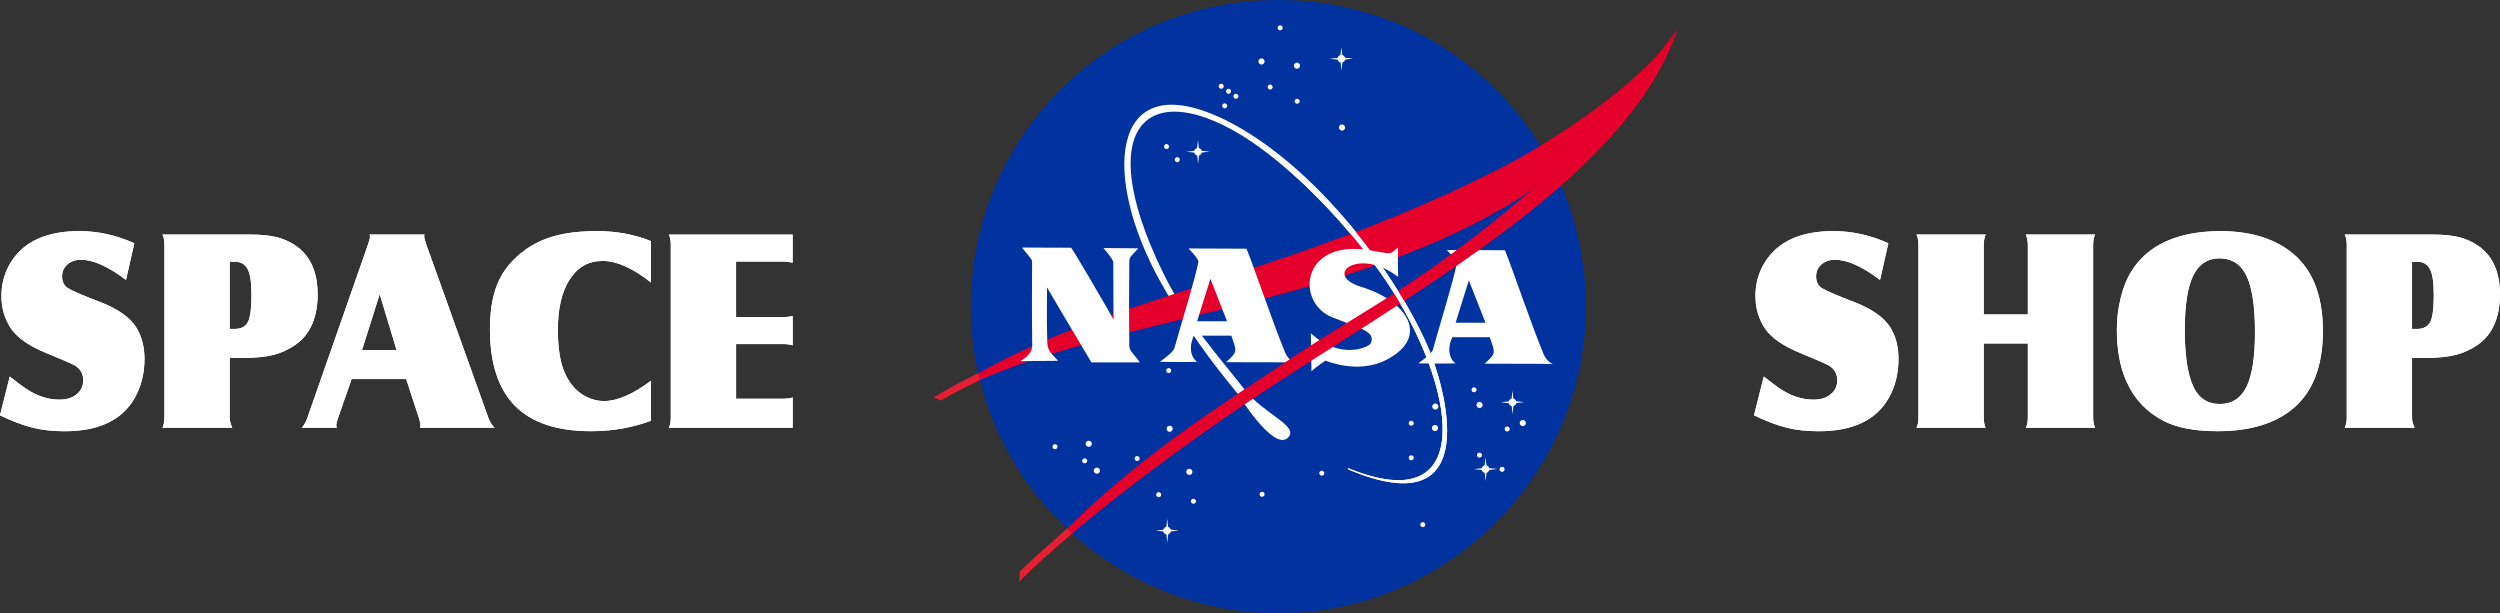 <svg width="265" height="65" viewBox="0 0 265 65" fill="none" xmlns="http://www.w3.org/2000/svg">
<rect x="0" y="0" width="265" height="65" fill="#333333" stroke="none"/>
<g clip-path="url(#clip0_108_388)">
<path d="M70.892 24.865H84.02V27.853C83.692 27.765 83.334 27.719 82.954 27.719H78.023V33.612H82.925C83.397 33.612 83.76 33.571 84.023 33.491V36.607C83.762 36.515 83.407 36.469 82.957 36.469H78.025V42.269H82.794C83.353 42.269 83.762 42.223 84.023 42.131V45.339H70.894C71.023 45.089 71.094 44.752 71.103 44.326V25.893C71.094 25.439 71.021 25.094 70.894 24.865M69.005 25.555V29.944C67.078 28.419 65.367 27.659 63.874 27.659C62.382 27.659 61.239 28.307 60.399 29.607C59.552 30.901 59.133 32.696 59.133 34.977C59.133 36.337 59.252 37.484 59.491 38.426C59.732 39.362 60.116 40.161 60.64 40.821C61.049 41.353 61.557 41.769 62.168 42.065C62.774 42.366 63.392 42.514 64.023 42.514C65.427 42.514 67.09 41.798 69.005 40.36V44.601C67.012 45.337 64.894 45.706 62.653 45.706C59.019 45.706 56.317 44.795 54.547 42.978C52.805 41.178 51.933 38.492 51.933 34.912C51.933 32.497 52.35 30.583 53.18 29.172C53.749 28.205 54.528 27.35 55.507 26.609C56.465 25.883 57.573 25.346 58.819 25.009C60.065 24.666 61.557 24.496 63.3 24.496C65.33 24.496 67.233 24.848 69.005 25.555ZM38.371 37.112H42.037L40.248 31.178L38.371 37.112ZM37.274 40.18L35.828 44.319C35.711 44.671 35.648 44.929 35.648 45.096C35.648 45.138 35.662 45.218 35.699 45.337H31.987C32.218 45.096 32.413 44.759 32.571 44.319L39.021 25.881C39.15 25.524 39.216 25.256 39.216 25.089C39.216 25.047 39.206 24.972 39.179 24.863H44.992C44.977 24.955 44.965 25.011 44.965 25.043C44.965 25.201 45.038 25.482 45.174 25.881L51.778 44.319C51.946 44.759 52.162 45.096 52.423 45.337H44.522C44.549 45.218 44.563 45.138 44.563 45.096C44.563 44.897 44.512 44.642 44.41 44.319L43.052 40.18H37.269H37.274ZM24.349 34.87H24.863C25.566 34.87 26.036 34.62 26.287 34.122C26.533 33.627 26.657 32.675 26.657 31.273C26.657 29.872 26.513 28.997 26.226 28.485C25.948 27.994 25.518 27.748 24.933 27.748H24.349V34.87ZM24.349 37.941V44.319C24.349 44.601 24.442 44.938 24.622 45.337H17.22C17.349 45.065 17.42 44.727 17.43 44.319V25.907C17.42 25.441 17.347 25.094 17.22 24.863H26.484C27.642 24.863 28.592 24.955 29.32 25.135C30.052 25.315 30.729 25.621 31.359 26.051C32.902 27.119 33.671 28.849 33.671 31.227C33.671 33.605 32.893 35.444 31.328 36.541C30.59 37.054 29.806 37.411 28.979 37.62C28.154 37.829 27.083 37.938 25.759 37.938H24.349V37.941ZM0 44.018L1.034 39.91C1.777 40.498 2.327 40.914 2.685 41.154C3.863 41.958 5.063 42.361 6.284 42.361C7.039 42.361 7.633 42.187 8.073 41.834C8.57 41.455 8.823 40.95 8.823 40.309C8.823 39.619 8.516 39.087 7.896 38.718C7.635 38.57 6.654 38.145 4.953 37.445C3.103 36.687 1.847 35.822 1.185 34.851C0.494 33.833 0.148 32.672 0.148 31.363C0.148 30.054 0.506 28.774 1.232 27.673C2.617 25.555 5.004 24.496 8.414 24.496C10.383 24.496 12.326 24.926 14.239 25.781L13.358 29.675C11.471 28.247 9.887 27.537 8.594 27.537C8 27.537 7.519 27.7 7.144 28.033C6.769 28.361 6.579 28.786 6.579 29.305C6.579 29.825 6.774 30.258 7.158 30.518C7.543 30.777 8.687 31.275 10.588 32.002C12.535 32.755 13.837 33.68 14.489 34.781C15.037 35.696 15.315 36.787 15.315 38.045C15.315 39.595 14.966 40.987 14.263 42.216C12.929 44.543 10.459 45.711 6.844 45.711C5.593 45.711 4.466 45.587 3.461 45.337C2.456 45.087 1.302 44.652 0 44.023" fill="white"/>
<path d="M70.892 24.865H84.02V27.853C83.692 27.765 83.334 27.719 82.954 27.719H78.023V33.612H82.925C83.397 33.612 83.76 33.571 84.023 33.491V36.607C83.762 36.515 83.407 36.469 82.957 36.469H78.025V42.269H82.794C83.353 42.269 83.762 42.223 84.023 42.131V45.339H70.894C71.023 45.089 71.094 44.752 71.103 44.326V25.893C71.094 25.439 71.021 25.094 70.894 24.865M69.005 25.555V29.944C67.078 28.419 65.367 27.659 63.874 27.659C62.382 27.659 61.239 28.307 60.399 29.607C59.552 30.901 59.133 32.696 59.133 34.977C59.133 36.337 59.252 37.484 59.491 38.426C59.732 39.362 60.116 40.161 60.64 40.821C61.049 41.353 61.557 41.769 62.168 42.065C62.774 42.366 63.392 42.514 64.023 42.514C65.427 42.514 67.09 41.798 69.005 40.36V44.601C67.012 45.337 64.894 45.706 62.653 45.706C59.019 45.706 56.317 44.795 54.547 42.978C52.805 41.178 51.933 38.492 51.933 34.912C51.933 32.497 52.35 30.583 53.18 29.172C53.749 28.205 54.528 27.35 55.507 26.609C56.465 25.883 57.573 25.346 58.819 25.009C60.065 24.666 61.557 24.496 63.3 24.496C65.33 24.496 67.233 24.848 69.005 25.555ZM38.371 37.112H42.037L40.248 31.178L38.371 37.112ZM37.274 40.18L35.828 44.319C35.711 44.671 35.648 44.929 35.648 45.096C35.648 45.138 35.662 45.218 35.699 45.337H31.987C32.218 45.096 32.413 44.759 32.571 44.319L39.021 25.881C39.15 25.524 39.216 25.256 39.216 25.089C39.216 25.047 39.206 24.972 39.179 24.863H44.992C44.977 24.955 44.965 25.011 44.965 25.043C44.965 25.201 45.038 25.482 45.174 25.881L51.778 44.319C51.946 44.759 52.162 45.096 52.423 45.337H44.522C44.549 45.218 44.563 45.138 44.563 45.096C44.563 44.897 44.512 44.642 44.41 44.319L43.052 40.18H37.269H37.274ZM24.349 34.87H24.863C25.566 34.87 26.036 34.62 26.287 34.122C26.533 33.627 26.657 32.675 26.657 31.273C26.657 29.872 26.513 28.997 26.226 28.485C25.948 27.994 25.518 27.748 24.933 27.748H24.349V34.87ZM24.349 37.941V44.319C24.349 44.601 24.442 44.938 24.622 45.337H17.22C17.349 45.065 17.42 44.727 17.43 44.319V25.907C17.42 25.441 17.347 25.094 17.22 24.863H26.484C27.642 24.863 28.592 24.955 29.32 25.135C30.052 25.315 30.729 25.621 31.359 26.051C32.902 27.119 33.671 28.849 33.671 31.227C33.671 33.605 32.893 35.444 31.328 36.541C30.59 37.054 29.806 37.411 28.979 37.62C28.154 37.829 27.083 37.938 25.759 37.938H24.349V37.941ZM0 44.018L1.034 39.91C1.777 40.498 2.327 40.914 2.685 41.154C3.863 41.958 5.063 42.361 6.284 42.361C7.039 42.361 7.633 42.187 8.073 41.834C8.57 41.455 8.823 40.95 8.823 40.309C8.823 39.619 8.516 39.087 7.896 38.718C7.635 38.57 6.654 38.145 4.953 37.445C3.103 36.687 1.847 35.822 1.185 34.851C0.494 33.833 0.148 32.672 0.148 31.363C0.148 30.054 0.506 28.774 1.232 27.673C2.617 25.555 5.004 24.496 8.414 24.496C10.383 24.496 12.326 24.926 14.239 25.781L13.358 29.675C11.471 28.247 9.887 27.537 8.594 27.537C8 27.537 7.519 27.7 7.144 28.033C6.769 28.361 6.579 28.786 6.579 29.305C6.579 29.825 6.774 30.258 7.158 30.518C7.543 30.777 8.687 31.275 10.588 32.002C12.535 32.755 13.837 33.68 14.489 34.781C15.037 35.696 15.315 36.787 15.315 38.045C15.315 39.595 14.966 40.987 14.263 42.216C12.929 44.543 10.459 45.711 6.844 45.711C5.593 45.711 4.466 45.587 3.461 45.337C2.456 45.087 1.302 44.652 0 44.023" fill="white"/>
<path d="M255.668 34.87H256.182C256.885 34.87 257.355 34.62 257.606 34.122C257.852 33.627 257.976 32.675 257.976 31.273C257.976 29.872 257.832 28.997 257.545 28.485C257.267 27.994 256.837 27.748 256.252 27.748H255.668V34.87ZM255.668 37.941V44.319C255.668 44.601 255.761 44.938 255.941 45.337H248.539C248.668 45.065 248.739 44.727 248.749 44.319V25.907C248.739 25.441 248.666 25.094 248.539 24.863H257.803C258.961 24.863 259.911 24.955 260.638 25.135C261.371 25.315 262.048 25.621 262.678 26.051C264.221 27.119 264.99 28.849 264.99 31.227C264.99 33.605 264.211 35.444 262.646 36.541C261.909 37.054 261.123 37.411 260.298 37.62C259.473 37.829 258.402 37.938 257.078 37.938H255.668V37.941ZM235.296 27.382C234.016 27.382 233.076 27.991 232.475 29.208C231.876 30.43 231.577 32.349 231.577 34.97C231.577 37.591 231.859 39.544 232.424 40.843C232.989 42.165 233.945 42.823 235.311 42.823C236.586 42.823 237.526 42.213 238.124 40.996C238.723 39.775 239.022 37.851 239.022 35.22C239.022 32.59 238.74 30.605 238.175 29.347C237.601 28.067 236.642 27.413 235.294 27.382M235.296 24.496C238.326 24.496 240.775 25.186 242.647 26.563C245.029 28.312 246.22 31.156 246.22 35.091C246.22 38.749 245.19 41.472 243.129 43.245C241.215 44.888 238.521 45.706 235.038 45.706C232.655 45.706 230.764 45.349 229.364 44.628C227.544 43.697 226.212 42.279 225.37 40.372C224.708 38.873 224.38 37.047 224.38 34.897C224.38 33.782 224.518 32.667 224.796 31.557C225.069 30.447 225.441 29.522 225.913 28.769C227.661 25.961 230.793 24.537 235.294 24.496M210.27 36.406V44.314C210.28 44.773 210.353 45.118 210.479 45.337H203.138C203.267 45.116 203.338 44.773 203.348 44.314V25.898C203.338 25.443 203.265 25.099 203.138 24.863H210.479C210.35 25.154 210.28 25.502 210.27 25.898V33.335H214.946V25.898C214.936 25.524 214.863 25.176 214.736 24.863H222.077C221.948 25.099 221.878 25.441 221.868 25.898V44.314C221.878 44.773 221.951 45.118 222.077 45.337H214.736C214.863 45.106 214.936 44.764 214.946 44.314V36.406H210.27ZM185.921 44.018L186.955 39.91C187.697 40.498 188.248 40.914 188.605 41.154C189.783 41.958 190.983 42.361 192.205 42.361C192.96 42.361 193.554 42.187 193.994 41.834C194.491 41.455 194.744 40.95 194.744 40.309C194.744 39.619 194.437 39.087 193.816 38.718C193.556 38.57 192.575 38.145 190.874 37.445C189.024 36.687 187.768 35.822 187.106 34.851C186.415 33.833 186.069 32.672 186.069 31.363C186.069 30.054 186.427 28.774 187.152 27.673C188.537 25.555 190.925 24.496 194.335 24.496C196.304 24.496 198.246 24.926 200.159 25.781L199.278 29.675C197.392 28.247 195.807 27.537 194.515 27.537C193.921 27.537 193.439 27.7 193.064 28.033C192.69 28.361 192.5 28.786 192.5 29.305C192.5 29.825 192.694 30.258 193.079 30.518C193.464 30.777 194.607 31.275 196.508 32.002C198.456 32.755 199.758 33.68 200.41 34.781C200.958 35.696 201.235 36.787 201.235 38.045C201.235 39.595 200.887 40.987 200.184 42.216C198.85 44.543 196.379 45.711 192.765 45.711C191.514 45.711 190.387 45.587 189.382 45.337C188.377 45.087 187.223 44.652 185.921 44.023" fill="white"/>
<path d="M255.68 34.87H256.194C256.897 34.87 257.367 34.62 257.618 34.122C257.864 33.627 257.988 32.675 257.988 31.273C257.988 29.872 257.844 28.997 257.557 28.485C257.28 27.994 256.849 27.748 256.265 27.748H255.68V34.87ZM255.68 37.941V44.319C255.68 44.601 255.773 44.938 255.953 45.337H248.551C248.68 45.065 248.751 44.727 248.761 44.319V25.907C248.751 25.441 248.678 25.094 248.551 24.863H257.815C258.974 24.863 259.923 24.955 260.651 25.135C261.383 25.315 262.06 25.621 262.69 26.051C264.233 27.119 265.003 28.849 265.003 31.227C265.003 33.605 264.224 35.444 262.661 36.541C261.924 37.054 261.137 37.411 260.312 37.62C259.487 37.829 258.416 37.938 257.092 37.938H255.683L255.68 37.941ZM235.308 27.382C234.028 27.382 233.088 27.991 232.49 29.208C231.891 30.43 231.592 32.349 231.592 34.97C231.592 37.591 231.874 39.544 232.439 40.843C233.003 42.165 233.96 42.823 235.325 42.823C236.601 42.823 237.54 42.213 238.139 40.996C238.738 39.775 239.037 37.851 239.037 35.22C239.037 32.59 238.755 30.605 238.19 29.347C237.616 28.067 236.657 27.413 235.308 27.382ZM235.308 24.496C238.338 24.496 240.787 25.186 242.659 26.563C245.042 28.312 246.232 31.156 246.232 35.091C246.232 38.749 245.202 41.472 243.141 43.245C241.228 44.888 238.533 45.706 235.05 45.706C232.667 45.706 230.776 45.349 229.377 44.628C227.556 43.697 226.225 42.279 225.383 40.372C224.72 38.873 224.392 37.047 224.392 34.897C224.392 33.782 224.531 32.667 224.808 31.557C225.081 30.447 225.453 29.522 225.925 28.769C227.673 25.961 230.805 24.537 235.306 24.496M210.282 36.406V44.314C210.292 44.773 210.365 45.118 210.492 45.337H203.151C203.28 45.116 203.35 44.773 203.36 44.314V25.898C203.35 25.443 203.277 25.099 203.151 24.863H210.492C210.363 25.154 210.292 25.502 210.282 25.898V33.335H214.958V25.898C214.948 25.524 214.875 25.176 214.749 24.863H222.089C221.96 25.099 221.89 25.441 221.88 25.898V44.314C221.89 44.773 221.963 45.118 222.089 45.337H214.749C214.878 45.106 214.948 44.764 214.958 44.314V36.406H210.282ZM185.933 44.018L186.967 39.91C187.71 40.498 188.26 40.914 188.618 41.154C189.796 41.958 190.996 42.361 192.217 42.361C192.972 42.361 193.566 42.187 194.006 41.834C194.503 41.455 194.756 40.95 194.756 40.309C194.756 39.619 194.449 39.087 193.829 38.718C193.568 38.57 192.587 38.145 190.886 37.445C189.036 36.687 187.78 35.822 187.118 34.851C186.427 33.833 186.081 32.672 186.081 31.363C186.081 30.054 186.439 28.774 187.164 27.673C188.549 25.555 190.937 24.496 194.347 24.496C196.316 24.496 198.258 24.926 200.172 25.781L199.29 29.675C197.404 28.247 195.82 27.537 194.527 27.537C193.933 27.537 193.451 27.7 193.077 28.033C192.702 28.361 192.512 28.786 192.512 29.305C192.512 29.825 192.707 30.258 193.091 30.518C193.476 30.777 194.62 31.275 196.521 32.002C198.468 32.755 199.77 33.68 200.422 34.781C200.97 35.696 201.247 36.787 201.247 38.045C201.247 39.595 200.899 40.987 200.196 42.216C198.862 44.543 196.392 45.711 192.777 45.711C191.526 45.711 190.399 45.587 189.394 45.337C188.389 45.087 187.235 44.652 185.933 44.023" fill="white"/>
<path d="M168.106 32.5C168.106 50.329 153.388 65 135.506 65C117.623 65 102.905 50.326 102.905 32.5C102.905 14.674 117.278 0 135.506 0C153.734 0 168.106 14.671 168.106 32.5Z" fill="#0032A0"/>
<path d="M142.859 49.605C156.786 55.323 154.369 40.873 146.945 29.811C142.737 23.545 137.249 18.322 133.787 15.801C122.311 7.443 115.226 12.512 123.331 28.998C125.95 34.327 129.316 37.924 131.945 41.315C133.953 43.904 137.862 45.199 136.484 46.428C134.931 47.813 131.173 41.704 131.173 41.704C128.399 38.361 125.753 34.798 123.024 29.906C116.794 18.733 117.692 7.329 128.968 12.296C138.539 16.513 147.678 28.344 151.353 36.744C153.05 40.623 157.679 55.972 142.939 49.766" fill="white"/>
<path d="M99.549 42.136C105.675 38.065 111.485 35.434 121.372 32.177C135.265 27.598 145.719 24.518 158.548 18.084C164.29 15.203 174.255 8.747 177.818 3.131C176.752 5.305 173.447 9.534 171.952 11.404C154.547 33.153 117.47 31.919 99.795 42.362" fill="#E4002B"/>
<path d="M108.438 26.238C114.046 26.282 113.496 26.226 113.561 26.292C113.659 26.292 118.04 33.819 118.04 33.885C118.04 33.916 118.008 31.21 118.008 27.824C118.008 27.433 116.93 26.294 116.962 26.294C118.563 26.294 120.654 26.326 120.654 26.326C119.87 27.239 119.714 27.164 119.707 27.727C119.685 29.539 119.663 32.891 119.707 36.654C119.714 37.217 120.133 37.436 120.819 38.412H115.689C114.021 35.643 110.967 30.448 110.984 30.462C111.008 30.487 110.918 33.722 111.015 36.326C111.049 37.188 111.441 37.465 112.159 38.25C112.159 38.25 112.987 38.228 108.138 38.281C109.609 37.499 109.414 36.523 109.414 36.489C109.36 32.889 109.402 29.809 109.402 27.822C109.402 27.497 109.38 27.528 108.367 26.292" fill="white"/>
<path d="M125.97 31.801C126.439 30.169 126.843 28.712 127.033 27.762C127.065 27.599 126.673 27.014 126.052 26.426L126.008 26.336C129.002 26.346 132.13 26.363 132.13 26.363C132.948 28.35 134.81 33.922 136.214 37.342C136.586 38.245 137.227 38.418 137.227 38.418C134.678 38.386 129.947 38.408 129.971 38.386C131.246 37.245 131.081 37.245 130.526 35.583H126.539C125.721 37.473 126.795 38.359 126.931 38.352C126.023 38.398 122.944 38.352 122.944 38.352C124.611 37.179 124.512 36.822 124.512 36.822C124.969 35.197 125.5 33.416 125.965 31.804H127.6C127.25 32.928 126.897 34.053 126.897 34.053H130.068L128.304 29.557C128.304 29.557 127.953 30.681 127.6 31.804H125.965" fill="white"/>
<path d="M153.359 31.963C153.829 30.333 154.233 28.874 154.423 27.924C154.454 27.761 154.062 27.176 153.442 26.588L153.398 26.498C156.394 26.508 159.522 26.525 159.522 26.525C160.337 28.512 162.202 34.084 163.606 37.504C163.978 38.407 164.618 38.58 164.618 38.58C162.07 38.546 157.341 38.57 157.365 38.546C158.641 37.407 158.478 37.407 157.92 35.745H153.933C153.116 37.635 154.186 38.522 154.325 38.514C153.42 38.56 150.338 38.514 150.338 38.514C152.006 37.341 151.908 36.982 151.908 36.982C152.366 35.357 152.896 33.576 153.361 31.963H154.997C154.644 33.088 154.294 34.212 154.294 34.212H157.463L155.698 29.716C155.698 29.716 155.347 30.841 154.997 31.963H153.361" fill="white"/>
<path d="M148.204 29.291C148.138 26.977 148.204 26.229 148.204 26.229C147.191 27.042 147.703 26.94 145.164 26.522C137.852 25.318 137.295 32.131 141.274 33.659C144.614 34.941 145.797 35.194 145.293 36.396C145.13 36.787 142.09 38.221 138.952 35.323L139.016 39.362C139.408 38.959 140.488 38.223 140.488 38.223C140.52 38.223 143.888 39.705 146.926 38.157C151.602 35.779 149.268 31.929 144.28 30.404C140.13 29.134 144.052 26.168 148.17 29.328" fill="white"/>
<path d="M135.963 2.95C135.963 3.096 135.844 3.215 135.698 3.215C135.552 3.215 135.433 3.096 135.433 2.95C135.433 2.805 135.552 2.686 135.698 2.686C135.844 2.686 135.963 2.805 135.963 2.95Z" fill="white"/>
<path d="M137.806 6.964C137.806 7.144 137.657 7.29 137.48 7.29C137.302 7.29 137.154 7.141 137.154 6.964C137.154 6.787 137.302 6.639 137.48 6.639C137.657 6.639 137.806 6.787 137.806 6.964Z" fill="white"/>
<path d="M142.584 13.519C142.584 13.696 142.438 13.844 142.258 13.844C142.078 13.844 141.932 13.696 141.932 13.519C141.932 13.341 142.068 13.193 142.248 13.193C142.428 13.193 142.584 13.341 142.584 13.519Z" fill="white"/>
<path d="M134.902 9.224C134.902 9.369 134.783 9.489 134.637 9.489C134.491 9.489 134.372 9.369 134.372 9.224C134.372 9.078 134.491 8.959 134.637 8.959C134.783 8.959 134.902 9.078 134.902 9.224Z" fill="white"/>
<path d="M137.764 10.732C137.764 10.875 137.645 10.996 137.499 10.996C137.353 10.996 137.234 10.877 137.234 10.732C137.234 10.586 137.353 10.467 137.499 10.467C137.645 10.467 137.764 10.586 137.764 10.732Z" fill="white"/>
<path d="M134.046 6.515C134.046 6.695 133.897 6.84 133.719 6.84C133.542 6.84 133.393 6.695 133.393 6.515C133.393 6.335 133.542 6.189 133.719 6.189C133.897 6.189 134.046 6.338 134.046 6.515Z" fill="white"/>
<path d="M129.715 9.144C129.715 9.289 129.596 9.408 129.45 9.408C129.304 9.408 129.185 9.289 129.185 9.144C129.185 8.998 129.304 8.879 129.45 8.879C129.596 8.879 129.715 8.998 129.715 9.144Z" fill="white"/>
<path d="M130.49 9.673C130.49 9.819 130.37 9.938 130.224 9.938C130.078 9.938 129.959 9.819 129.959 9.673C129.959 9.527 130.078 9.408 130.224 9.408C130.37 9.408 130.49 9.527 130.49 9.673Z" fill="white"/>
<path d="M131.268 10.202C131.268 10.348 131.149 10.467 131.003 10.467C130.857 10.467 130.738 10.348 130.738 10.202C130.738 10.056 130.857 9.938 131.003 9.938C131.149 9.938 131.268 10.056 131.268 10.202Z" fill="white"/>
<path d="M130.083 11.22C130.083 11.366 129.961 11.485 129.818 11.485C129.674 11.485 129.552 11.366 129.552 11.22C129.552 11.074 129.672 10.955 129.818 10.955C129.964 10.955 130.083 11.074 130.083 11.22Z" fill="white"/>
<path d="M123.915 15.536C123.915 15.682 123.796 15.801 123.65 15.801C123.504 15.801 123.385 15.682 123.385 15.536C123.385 15.39 123.504 15.271 123.65 15.271C123.796 15.271 123.915 15.39 123.915 15.536Z" fill="white"/>
<path d="M125.059 16.923C125.059 17.069 124.94 17.188 124.794 17.188C124.648 17.188 124.529 17.069 124.529 16.923C124.529 16.777 124.648 16.658 124.794 16.658C124.94 16.658 125.059 16.777 125.059 16.923Z" fill="white"/>
<path d="M124.149 39.282C124.149 39.428 124.03 39.547 123.884 39.547C123.738 39.547 123.618 39.428 123.618 39.282C123.618 39.137 123.738 39.018 123.884 39.018C124.03 39.018 124.149 39.137 124.149 39.282Z" fill="white"/>
<path d="M124.312 45.45C124.312 45.63 124.163 45.776 123.986 45.776C123.808 45.776 123.66 45.63 123.66 45.45C123.66 45.271 123.808 45.125 123.986 45.125C124.163 45.125 124.312 45.271 124.312 45.45Z" fill="white"/>
<path d="M120.797 48.608C120.797 48.752 120.678 48.873 120.532 48.873C120.386 48.873 120.267 48.754 120.267 48.608C120.267 48.463 120.386 48.344 120.532 48.344C120.678 48.344 120.797 48.463 120.797 48.608Z" fill="white"/>
<path d="M116.592 49.89C116.592 50.07 116.443 50.215 116.265 50.215C116.088 50.215 115.939 50.07 115.939 49.89C115.939 49.71 116.088 49.565 116.265 49.565C116.443 49.565 116.592 49.713 116.592 49.89Z" fill="white"/>
<path d="M115.732 47.04C115.732 47.218 115.584 47.366 115.406 47.366C115.229 47.366 115.08 47.218 115.08 47.04C115.08 46.863 115.229 46.715 115.406 46.715C115.584 46.715 115.732 46.863 115.732 47.04Z" fill="white"/>
<path d="M115.243 48.853C115.243 48.998 115.124 49.117 114.978 49.117C114.832 49.117 114.713 48.998 114.713 48.853C114.713 48.707 114.832 48.588 114.978 48.588C115.124 48.588 115.243 48.707 115.243 48.853Z" fill="white"/>
<path d="M112.096 47.347C112.096 47.492 111.977 47.612 111.831 47.612C111.685 47.612 111.565 47.492 111.565 47.347C111.565 47.201 111.685 47.082 111.831 47.082C111.977 47.082 112.096 47.201 112.096 47.347Z" fill="white"/>
<path d="M123.085 52.437C123.085 52.582 122.976 52.701 122.83 52.701C122.684 52.701 122.555 52.582 122.555 52.437C122.555 52.291 122.674 52.172 122.82 52.172C122.966 52.172 123.085 52.291 123.085 52.437Z" fill="white"/>
<path d="M126.395 50.015C126.395 50.195 126.259 50.34 126.079 50.34C125.899 50.34 125.743 50.192 125.743 50.015C125.743 49.838 125.892 49.69 126.069 49.69C126.247 49.69 126.395 49.838 126.395 50.015Z" fill="white"/>
<path d="M126.775 53.13C126.775 53.276 126.644 53.395 126.5 53.395C126.357 53.395 126.235 53.276 126.235 53.13C126.235 52.984 126.354 52.865 126.5 52.865C126.646 52.865 126.775 52.984 126.775 53.13Z" fill="white"/>
<path d="M140.376 50.157C140.376 50.303 140.257 50.422 140.111 50.422C139.965 50.422 139.846 50.303 139.846 50.157C139.846 50.012 139.965 49.893 140.111 49.893C140.257 49.893 140.376 50.012 140.376 50.157Z" fill="white"/>
<path d="M134.045 52.396C134.045 52.541 133.926 52.66 133.78 52.66C133.634 52.66 133.515 52.541 133.515 52.396C133.515 52.25 133.634 52.131 133.78 52.131C133.926 52.131 134.045 52.25 134.045 52.396Z" fill="white"/>
<path d="M151.081 55.614C151.081 55.76 150.962 55.879 150.816 55.879C150.67 55.879 150.55 55.76 150.55 55.614C150.55 55.469 150.67 55.35 150.816 55.35C150.962 55.35 151.081 55.469 151.081 55.614Z" fill="white"/>
<path d="M152.468 43.091C152.468 43.271 152.322 43.417 152.142 43.417C151.962 43.417 151.816 43.268 151.816 43.091C151.816 42.914 151.964 42.766 152.142 42.766C152.32 42.766 152.468 42.914 152.468 43.091Z" fill="white"/>
<path d="M149.857 44.861C149.857 45.006 149.737 45.125 149.591 45.125C149.445 45.125 149.326 45.006 149.326 44.861C149.326 44.715 149.445 44.596 149.591 44.596C149.737 44.596 149.857 44.715 149.857 44.861Z" fill="white"/>
<path d="M152.432 45.37C152.432 45.55 152.283 45.696 152.105 45.696C151.928 45.696 151.779 45.548 151.779 45.37C151.779 45.193 151.928 45.045 152.105 45.045C152.283 45.045 152.432 45.193 152.432 45.37Z" fill="white"/>
<path d="M149.857 48.526C149.857 48.672 149.737 48.791 149.591 48.791C149.445 48.791 149.326 48.672 149.326 48.526C149.326 48.381 149.445 48.262 149.591 48.262C149.737 48.262 149.857 48.381 149.857 48.526Z" fill="white"/>
<path d="M156.514 41.318C156.514 41.463 156.394 41.582 156.248 41.582C156.102 41.582 155.983 41.463 155.983 41.318C155.983 41.172 156.102 41.053 156.248 41.053C156.394 41.053 156.514 41.172 156.514 41.318Z" fill="white"/>
<path d="M157.158 42.927C157.158 43.107 157.022 43.252 156.842 43.252C156.662 43.252 156.506 43.104 156.506 42.927C156.506 42.75 156.655 42.602 156.832 42.602C157.01 42.602 157.158 42.747 157.158 42.927Z" fill="white"/>
<path d="M161.744 44.841C161.744 45.021 161.598 45.167 161.418 45.167C161.238 45.167 161.092 45.021 161.092 44.841C161.092 44.661 161.238 44.516 161.418 44.516C161.598 44.516 161.744 44.664 161.744 44.841Z" fill="white"/>
<path d="M157.085 48.243C157.085 48.389 156.964 48.508 156.82 48.508C156.676 48.508 156.555 48.389 156.555 48.243C156.555 48.097 156.674 47.978 156.82 47.978C156.966 47.978 157.085 48.097 157.085 48.243Z" fill="white"/>
<path d="M160.028 45.474C160.028 45.62 159.909 45.739 159.763 45.739C159.617 45.739 159.497 45.62 159.497 45.474C159.497 45.328 159.617 45.209 159.763 45.209C159.909 45.209 160.028 45.328 160.028 45.474Z" fill="white"/>
<path d="M159.485 49.749C159.485 49.895 159.366 50.014 159.22 50.014C159.074 50.014 158.955 49.895 158.955 49.749C158.955 49.603 159.074 49.484 159.22 49.484C159.366 49.484 159.485 49.603 159.485 49.749Z" fill="white"/>
<path d="M160.731 42.644C160.731 42.867 160.546 43.052 160.322 43.052C160.099 43.052 159.914 42.867 159.914 42.644C159.914 42.42 160.099 42.238 160.322 42.238C160.546 42.238 160.731 42.423 160.731 42.644Z" fill="white"/>
<path d="M160.323 41.399L160.201 42.519L159.086 42.64L160.208 42.762L160.332 43.923L160.457 42.762L161.559 42.618L160.447 42.516L160.323 41.397" fill="white"/>
<path d="M157.872 49.726C157.872 49.95 157.687 50.135 157.463 50.135C157.239 50.135 157.054 49.95 157.054 49.726C157.054 49.503 157.239 49.318 157.463 49.318C157.687 49.318 157.872 49.503 157.872 49.726Z" fill="white"/>
<path d="M157.465 48.485L157.343 49.605L156.231 49.726L157.353 49.847L157.477 51.009L157.601 49.847L158.704 49.704L157.592 49.602L157.47 48.482" fill="white"/>
<path d="M127.396 16.088C127.396 16.311 127.211 16.496 126.987 16.496C126.763 16.496 126.578 16.311 126.578 16.088C126.578 15.864 126.763 15.68 126.987 15.68C127.211 15.68 127.396 15.864 127.396 16.088Z" fill="white"/>
<path d="M126.987 14.844L126.865 15.963L125.753 16.085L126.877 16.206L126.999 17.367L127.121 16.206L128.223 16.066L127.109 15.963L126.987 14.844Z" fill="white"/>
<path d="M142.594 6.23C142.594 6.454 142.409 6.638 142.185 6.638C141.961 6.638 141.776 6.454 141.776 6.23C141.776 6.007 141.958 5.822 142.185 5.822C142.411 5.822 142.594 6.007 142.594 6.23Z" fill="white"/>
<path d="M142.185 4.987L142.063 6.107L140.951 6.228L142.075 6.349L142.197 7.511L142.319 6.349L143.421 6.206L142.306 6.104L142.185 4.984" fill="white"/>
<path d="M124.117 56.246C124.117 56.469 123.932 56.652 123.708 56.652C123.485 56.652 123.3 56.467 123.3 56.246C123.3 56.025 123.485 55.838 123.708 55.838C123.932 55.838 124.117 56.023 124.117 56.246Z" fill="white"/>
<path d="M123.721 55.002L123.599 56.122L122.487 56.244L123.611 56.365L123.733 57.526L123.854 56.365L124.957 56.222L123.845 56.12L123.723 55" fill="white"/>
<path d="M177.813 3.129C172.845 17.837 152.943 29.195 136.19 40.038C126.082 46.581 116.049 54.111 109.139 60.521C107.318 62.212 109.509 59.89 108.813 60.604C118.453 49.525 129.543 42.928 135.671 38.775C146.035 31.747 151.93 29.977 169.813 13.54" fill="#E4002B"/>
<path d="M103.692 39.568C101.907 40.44 100.308 41.3 98.953 42.141L99.778 42.439C100.963 41.711 102.387 40.95 103.886 40.28" fill="#E61F32"/>
<path d="M113.111 56.029C111.48 57.45 109.793 58.966 108.104 60.554L108.029 61.677C109.577 60.086 111.478 58.366 113.673 56.542" fill="#E61F32"/>
<path d="M142.859 49.606C156.786 55.324 154.369 40.874 146.945 29.812C142.737 23.545 137.548 18.573 133.788 15.801C129.397 12.566 128.968 12.299 128.968 12.299C138.772 16.943 147.678 28.347 151.353 36.747C153.05 40.626 157.679 55.975 142.939 49.769" fill="white"/>
</g>
<defs>
<clipPath id="clip0_108_388">
<rect width="265" height="65" fill="white"/>
</clipPath>
</defs>
</svg>
